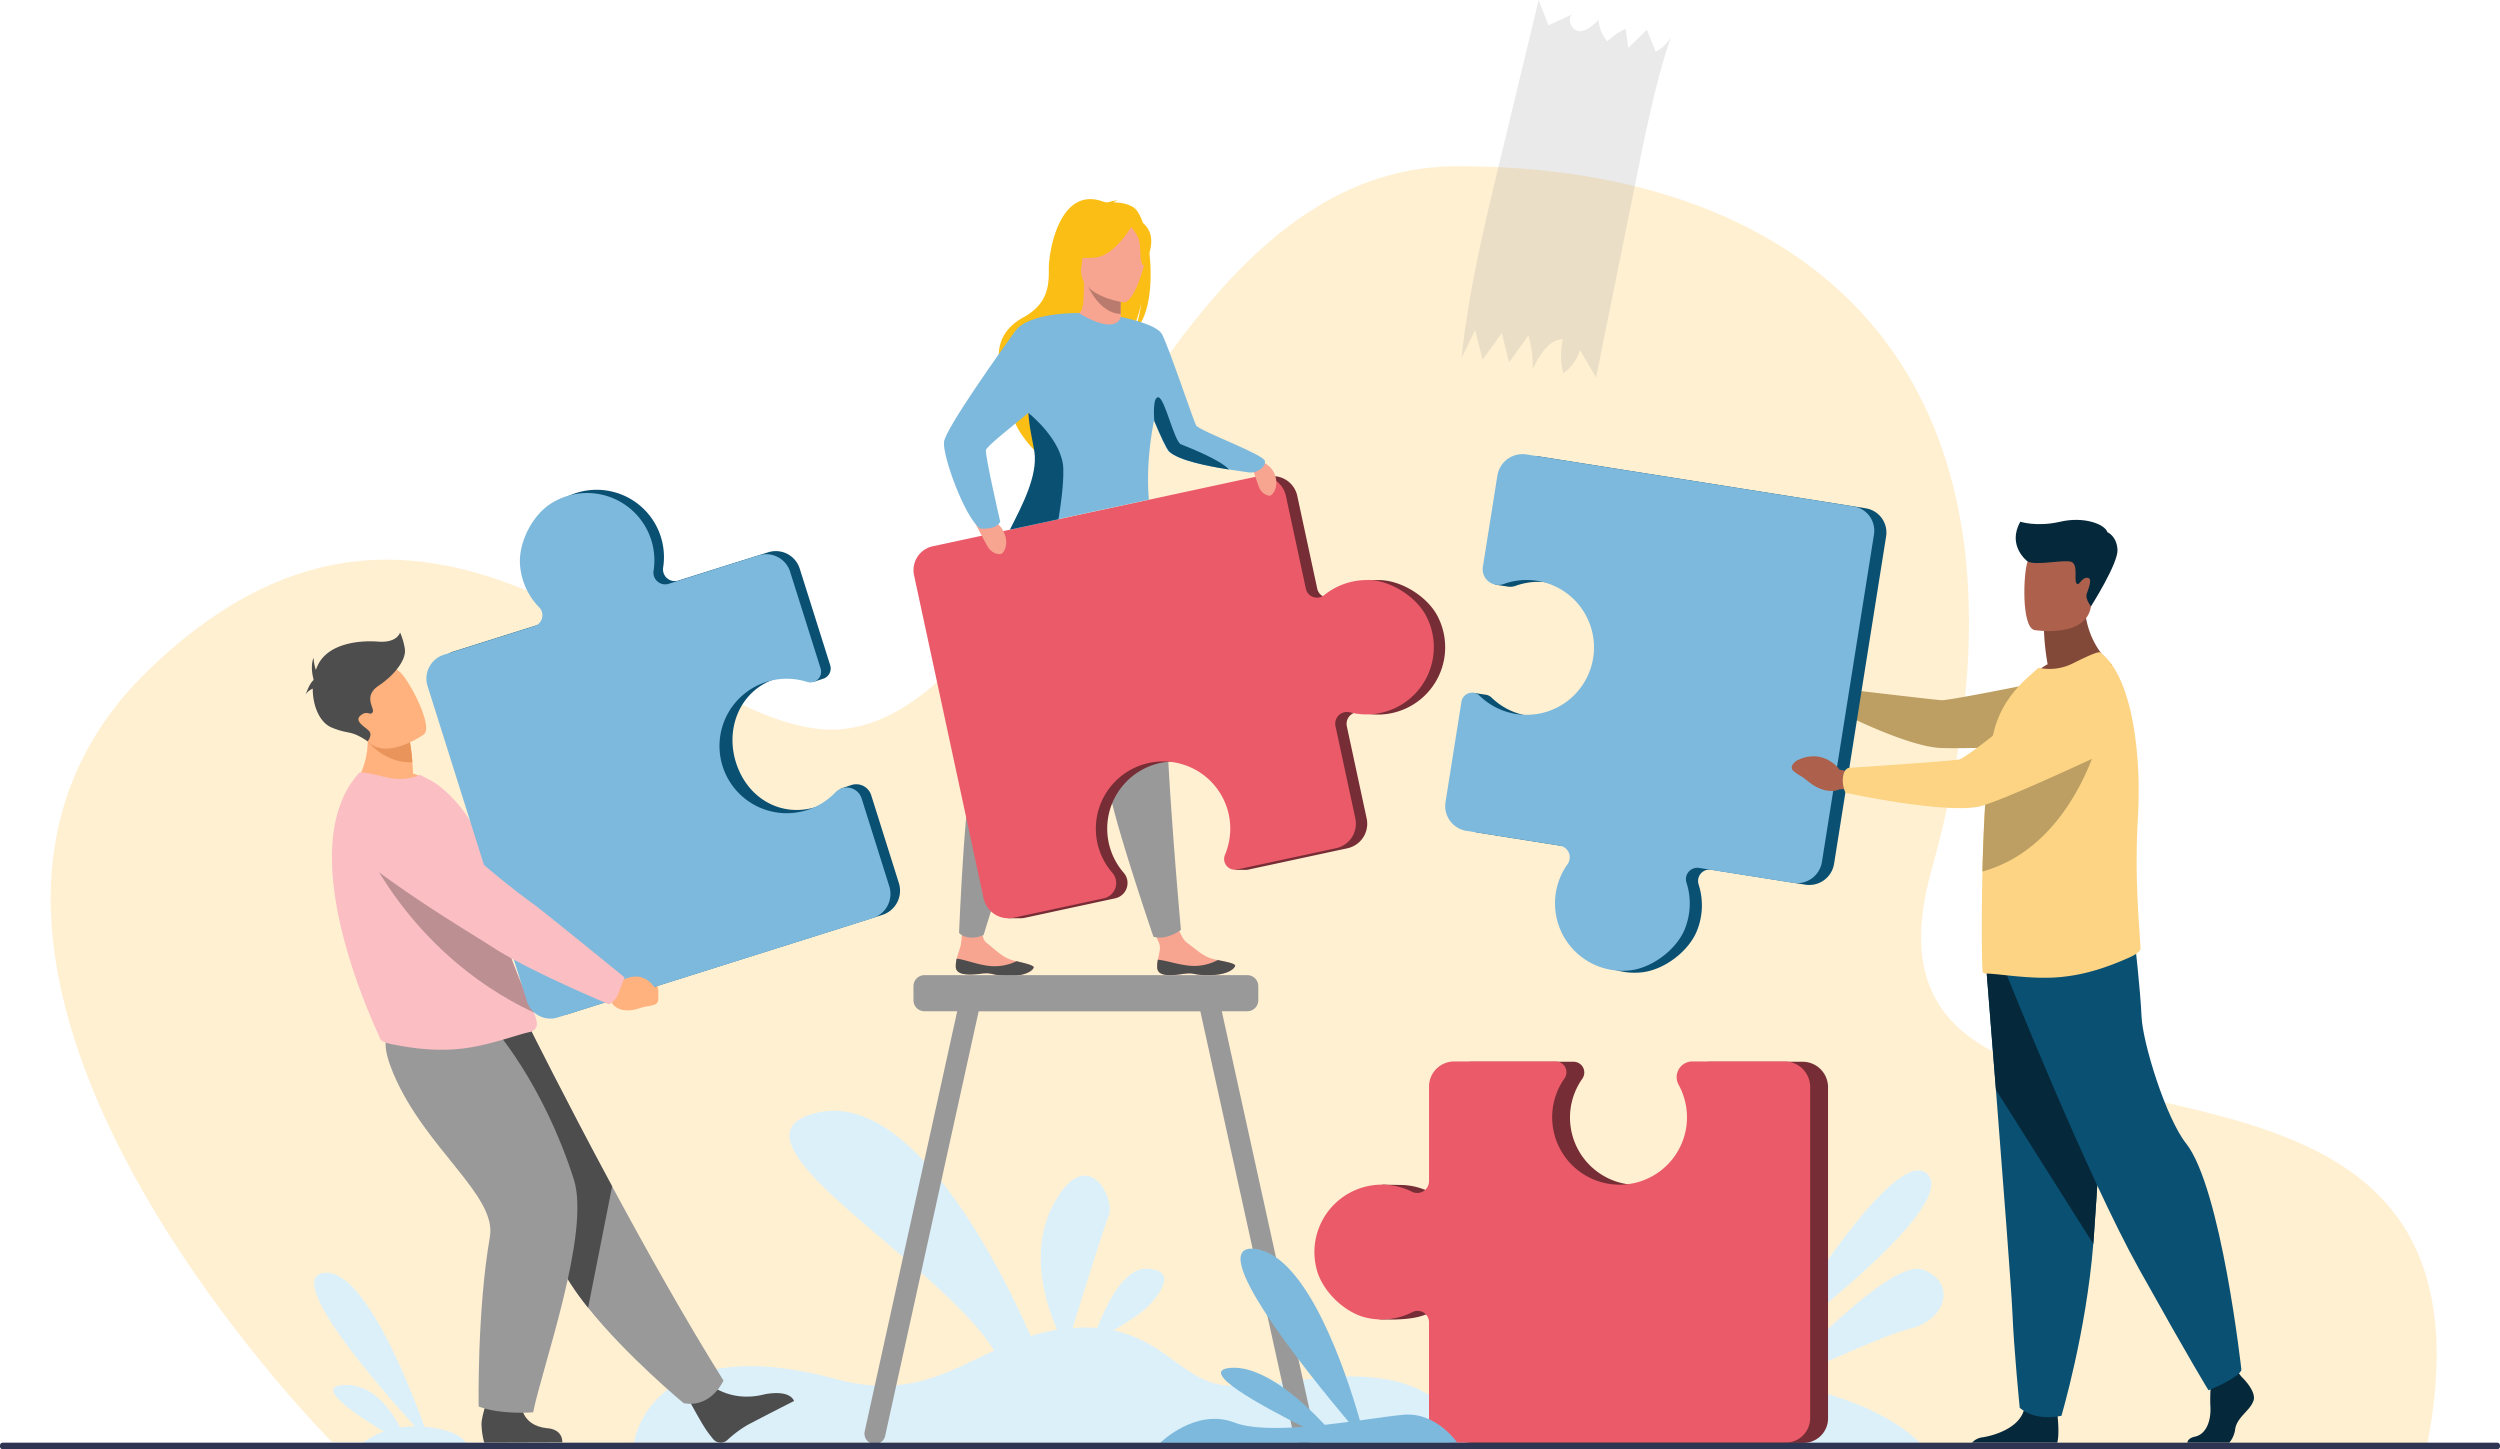 <svg xmlns="http://www.w3.org/2000/svg" viewBox="0 0 1537.3 891.18"><defs><style>.ab6158cd-8cfa-4231-9eb1-d3c5c0de174e{fill:#fff0d2;}.be4331e1-5e0b-4454-84b6-c61ad96080ae{fill:#dcf0fa;}.b3aa3879-4fe2-45b6-8e30-0c773817db21{fill:#f7a491;}.abd220d1-2392-4c07-b236-11d87473c59a{fill:#4d4d4d;}.b2f534d6-35fb-4b76-8a5e-3f29ab171ca5,.bb458ff7-fb3e-4ca7-98ab-d3149e34ab4d{fill:#999;}.a8a40f5c-304b-4cfa-8a5f-e25c5d7246b8{fill:#fabe14;}.bb715aa1-2551-43b7-94da-8ad957b37564{fill:#b97b6d;}.e0df91b9-0a6f-432c-8d49-1180449a858c{fill:#762d35;}.b255103b-3f51-4e99-b458-2dc90065a403{fill:#eb5a69;}.eeb99d4f-3fea-43f8-b077-a47060dd893e{fill:#7db9dc;}.edf4f2c5-3511-48ad-89e2-48b724d6f512{fill:#0a5073;}.a2f448b5-4416-4210-927f-7165db65de69{fill:#05283a;}.bc37b368-6266-48d1-9bd9-2c1f2fed2a04{fill:#824939;}.b358e15c-4f83-42ce-a862-6353a63defd2{fill:#ad614c;}.b4298b7c-c345-4f71-bfc6-e4eb6434e91e{fill:#a16d3c;}.af24165a-39c0-4ff7-864b-6f6cfa8e30cd{fill:#bd9f63;}.a5d22ca8-b1fd-442c-98bb-47f6418cd7bb{fill:#fcd484;}.b926b043-0487-48fb-b37b-67710d31ec4a{fill:#ffb27d;}.a49652dd-367c-4861-8e8a-39932b136579{fill:#fabec3;}.ba4c480e-3634-4ec7-9f79-adae9d0a4cf0{fill:#bc8f92;}.f1b456be-345e-48a0-a391-426dec7b36e8{fill:#e8945b;}.af6bfc1a-fd11-4b76-bf93-b12a3a3fe34f{fill:#2e3552;}.b2f534d6-35fb-4b76-8a5e-3f29ab171ca5{opacity:0.2;}</style></defs><g id="b6eaaa56-45e1-4105-a016-c258b272136c" data-name="Ebene 2"><g id="f3c9111b-99f8-4736-8ec5-8c7d2fc2a911" data-name="Ebene 9"><path class="ab6158cd-8cfa-4231-9eb1-d3c5c0de174e" d="M204.12,886.71s-297-297.23-112.55-474.95,330.19,53,431,36c127.6-21.52,182.78-345.23,373.53-345.54,217-.35,376.33,128,291.48,433.5C1125,761.08,1555.16,576.53,1492,891.09L204.12,886.71Z"></path><path class="be4331e1-5e0b-4454-84b6-c61ad96080ae" d="M851.84,848.09c-40.37-6.51-70.85,7.64-100.16,3.57-23.37-3.24-35.55-26.88-67-33.58,7.47-4.41,16.17-9.92,20.34-13.92,8.08-7.79,19.69-23.36,0-24-14.17-.44-25.21,23.16-30.28,36.43a97,97,0,0,0-15.17,0c6.48-20.89,19.12-61.34,22.22-69.1,4.2-10.58-13.47-45.82-34.3-6.27-14.62,27.75-4.69,59.81,2.54,76.49a115.77,115.77,0,0,0-16.24,3.85c-17.22-39.27-72-151.24-131.34-137.33-64.72,15.17,73.93,90.45,108.9,146.25-28.57,13.25-53.66,29.33-97.06,17.59-115.3-31.22-124.45,39-124.45,39l515.29.17s-13-32.7-53.33-39.19Z"></path><path class="b3aa3879-4fe2-45b6-8e30-0c773817db21" d="M711.66,595.35c.53,4.95,7.55,4.77,15.48,3.59s5.88.89,17,.68,14.87-4,15.36-5.64c.43-1.43-5-2.44-10.77-3.65l-2.19-.46c-6.52-1.44-11-6.14-16.65-10.19-5.39-3.83-9-21.4-9-21.4l-15.85-.1s5,15.89,7.57,21.42c1.52,3.25-.1,7.42-.61,10.55a19.26,19.26,0,0,0-.36,5.2Z"></path><path class="abd220d1-2392-4c07-b236-11d87473c59a" d="M727.14,598.94c7.93-1.19,5.88.89,17,.68s14.87-4,15.36-5.64c.43-1.43-5-2.44-10.77-3.65l-.06.11a31.25,31.25,0,0,1-16.26,3.47c-7.5-.5-15.24-3.37-20.42-3.76a19.26,19.26,0,0,0-.36,5.2c.53,4.95,7.55,4.77,15.48,3.59Z"></path><path class="b3aa3879-4fe2-45b6-8e30-0c773817db21" d="M587.73,594.56c.35,5,7.36,5.06,15.33,4.17s5.85,1.12,17,1.32,15-3.46,15.56-5c.48-1.41-4.88-2.63-10.62-4l-2.17-.55c-6.47-1.68-10.75-6.55-16.27-10.8-5.23-4-.92-20.77-.92-20.77l-12-5.68s-1.66,17.24-2.55,26c-.37,3.57-2.15,7.16-2.77,10.27a19.48,19.48,0,0,0-.56,5.17Z"></path><path class="abd220d1-2392-4c07-b236-11d87473c59a" d="M603.06,598.73c8-.89,5.85,1.12,17,1.32s15-3.46,15.56-5c.48-1.41-4.88-2.63-10.62-4l-.07.1a31.19,31.19,0,0,1-16.38,2.86c-7.48-.78-15.11-3.94-20.26-4.52a19.48,19.48,0,0,0-.56,5.17c.35,5,7.36,5.06,15.33,4.17Z"></path><path class="bb458ff7-fb3e-4ca7-98ab-d3149e34ab4d" d="M614.75,346.2s-3.33,16.14-6.67,97.95a264.16,264.16,0,0,0-10.68,33.67c-4.49,18.52-7.65,95.81-7.65,95.81s1.79,2.58,7.22,2.9a15.77,15.77,0,0,0,7.9-1.67s31.2-101.23,46.39-140.53,24.09-95.42,24.09-95.42l-60.6,7.29Z"></path><path class="bb458ff7-fb3e-4ca7-98ab-d3149e34ab4d" d="M652.29,353.11s2.46,16.29,27.65,94.2a264.27,264.27,0,0,0,1.64,35.28c2.2,18.93,27.71,93.47,27.71,93.47a15.68,15.68,0,0,0,8.46-.17,26.62,26.62,0,0,0,8.43-4.08s-9.77-106.54-9.13-148.67-10.44-97.85-10.44-97.85l-54.32,27.82Z"></path><path class="a8a40f5c-304b-4cfa-8a5f-e25c5d7246b8" d="M696.91,127.47c-4-2.51-8.81-3-12.23-3a5.75,5.75,0,0,1,2.67-1.11c-2.1-.42-6.92,1.44-6.92,1.44-28.82-12.79-35.61,30.25-35.49,40.33s-.39,21.66-15.51,29.94c-29.75,16.3-6.95,48.48-6.95,48.48C617.13,259,637,277.77,637,277.77c-.35-8.16,37.12-60.15,57.31-72,5.11-6.77,7.42-19.06,7.6-20-1.32,9.77-3.27,15.2-4.92,18.22,17.32-14.41,10.42-69.82,0-76.48Z"></path><path class="b3aa3879-4fe2-45b6-8e30-0c773817db21" d="M690.63,200.19c.1.05-9.45,5-16.64,3-6.75-1.84-11.17-10.6-11.08-10.62,2.86-.57,3.69-4.5,3.63-21.4l1.29.25,21,4.16.79.15s-.5,6.85-.52,13.3c0,1.36,0,2.7.07,4,.14,3.75.56,6.73,1.49,7.16Z"></path><path class="bb715aa1-2551-43b7-94da-8ad957b37564" d="M689.07,189.07c0,1.36,0,2.7.07,4-12.2-.49-19.23-14.44-21.89-20.56l21.55,3.15.79.15s-.5,6.85-.52,13.3Z"></path><path class="a8a40f5c-304b-4cfa-8a5f-e25c5d7246b8" d="M665.59,169.09s-6.38-10.08-7.91-18.69c-1.1-6.16,2-29,25-25.68a31,31,0,0,1,12.91,4.88c5,3.36,12.16,10.62,4.13,30.52l-2.09,6.72-32,2.25Z"></path><path class="b3aa3879-4fe2-45b6-8e30-0c773817db21" d="M690.87,185.9s-28.56-3.77-25.93-21.52.7-30.19,19-28.53,20.88,9,21.44,15.09-7.07,35.49-14.56,35Z"></path><path class="a8a40f5c-304b-4cfa-8a5f-e25c5d7246b8" d="M697,137.35s-10.91,19.66-23.33,21-17.15-2.69-17.15-2.69a34.27,34.27,0,0,0,14.08-18.37s22-10.68,26.4.11Z"></path><path class="a8a40f5c-304b-4cfa-8a5f-e25c5d7246b8" d="M694.84,138.75s5.13,5.52,5.88,10.25,0,14.13,2.76,14.22c0,0,8-13.28,2.57-22.27-5.73-9.53-11.21-2.2-11.21-2.2Z"></path><path class="e0df91b9-0a6f-432c-8d49-1180449a858c" d="M884.49,379.89c-6-12.69-22.65-23.19-36.68-23.2a41.72,41.72,0,0,0-26.58,9.3A7,7,0,0,1,810,362l-12.28-57.07a15.41,15.41,0,0,0-18.31-11.82L580.64,335.89a15.06,15.06,0,0,0-11.55,17.89l42.73,198.54a15.65,15.65,0,0,0,10.55,11.61l-2.61.74h7.72l.06,0a14.87,14.87,0,0,0,2.86-.34l4.32-.93h0l51-11A9.63,9.63,0,0,0,691,536.68a41.33,41.33,0,1,1,69.24-11,6.56,6.56,0,0,0,1.93,7.75l-3,1.45h6.89a6.69,6.69,0,0,0,1.59-.15l60.91-13.11a15.42,15.42,0,0,0,11.83-18.32L828.2,446.63a7.23,7.23,0,0,1,8.86-8.52,41,41,0,0,0,18.94.36,41.39,41.39,0,0,0,28.49-58.58Z"></path><path class="b255103b-3f51-4e99-b458-2dc90065a403" d="M840.79,356.69a41.72,41.72,0,0,0-26.58,9.3A7,7,0,0,1,803,362l-12.28-57.07a15.41,15.41,0,0,0-18.31-11.82L573.63,335.89a15,15,0,0,0-11.55,17.89l42.73,198.54a15.62,15.62,0,0,0,18.57,12l55.34-11.91A9.63,9.63,0,0,0,684,536.68a41.33,41.33,0,1,1,69.24-11,6.6,6.6,0,0,0,7.45,9l60.9-13.11a15.42,15.42,0,0,0,11.83-18.32l-12.2-56.71a7.22,7.22,0,0,1,8.85-8.52,41.37,41.37,0,0,0,47.43-58.22c-6-12.69-22.64-23.19-36.68-23.2Z"></path><path class="b3aa3879-4fe2-45b6-8e30-0c773817db21" d="M768.07,281.22s12.4,2,15.65,10.09-1.29,13.52-3,13.5-5.1-1.31-6.66-5.49-6-18.1-6-18.1Z"></path><path class="b3aa3879-4fe2-45b6-8e30-0c773817db21" d="M597.4,317.19s13.92,0,18.93,8.21,1,15-.88,15.3-5.8-.51-8.27-4.8-9.78-18.71-9.78-18.71Z"></path><path class="eeb99d4f-3fea-43f8-b077-a47060dd893e" d="M768.42,290.57c-1.23-.26-6.63-.89-13.49-2-12.64-2-30.25-5.48-36.16-10.93-1.6-1.48-5.33-9.62-9.21-19-3.91,20.67-4.13,36.52-3.1,48.59l-85.39,18.38c7.32-14.8,18.65-33.16,16.53-48-.79-5.51-3.81-13.06-4.94-21.55-.09-.73-.17-1.46-.24-2.2-12,9.86-25.81,20.73-26.14,22.91-.55,3.65,8.78,44,8.78,44-2.32,5.33-12.38,4.21-12.38,4.21-9.42-6.73-23.28-44.87-22.17-53.32s35.47-56.59,43.79-68.1,38.21-11.09,38.93-11.08h0c23.85,14.32,26,2.42,26,2.42s21.52,4.09,25.21,10.45,19.93,54.56,21.07,56.26c2.4,3.55,41.61,17.76,42.31,21.87s-5.91,7.76-9.42,7Z"></path><path class="edf4f2c5-3511-48ad-89e2-48b724d6f512" d="M650.84,319.3l-29.77,6.38c7.41-14.76,17.16-33.14,15-47.91-.79-5.51-2.58-12-3.44-20.56-.08-.82-.23-3.29-.23-3.29s21.09,16.59,21.46,34.55c.2,9.32-1.43,21.51-3,30.83Z"></path><path class="edf4f2c5-3511-48ad-89e2-48b724d6f512" d="M755.72,288.71c-12.79-2-30.62-5.48-36.6-10.93-1.62-1.49-5.4-9.64-9.32-19,0,0-1.38-15,2.55-14.46s9.71,27.21,13.83,28.9c3.69,1.5,24.1,9.34,29.54,15.48Z"></path><path class="a2f448b5-4416-4210-927f-7165db65de69" d="M1385.72,861.19c-1.8,6.08-10.12,10.13-11.25,17.55a16.13,16.13,0,0,1-3.61,8.37H1345c.26-1.42,1.39-3,4.76-3.69,7.2-1.58,9.91-10.3,9.47-18.4-.19-3.39-.1-7.27.06-10.62.23-4.64.61-8.28.61-8.28l15.3-3.6,1.6,2.07,1.54,2s9.23,8.54,7.43,14.61Z"></path><path class="a2f448b5-4416-4210-927f-7165db65de69" d="M1265.06,887.11h-52.42a10.55,10.55,0,0,1,6.61-3.29c8.07-1.3,22-6,25.15-16.3q.15-.49.27-1c2.47-11,20.47,3.38,20.47,3.38s.06.44.14,1.19c.32,3.11,1,11.52-.22,16Z"></path><path class="edf4f2c5-3511-48ad-89e2-48b724d6f512" d="M1221.39,595.07s2.73,34.1,5.95,75.09c4.36,55.69,9.61,124.09,10.13,137,.9,22.5,4.5,58.49,4.5,58.49s8.55,8.55,25.65,4.95c0,0,15.24-51.38,19.59-105.74l.21-2.68c4-55.35,10.34-171.87,10.34-171.87l-76.37,4.72Z"></path><path class="a2f448b5-4416-4210-927f-7165db65de69" d="M1221.39,595.07s2.73,34.1,5.95,75.09l59.87,94.74.21-2.68c4-55.35,10.34-171.87,10.34-171.87l-76.37,4.72Z"></path><path class="edf4f2c5-3511-48ad-89e2-48b724d6f512" d="M1233.87,599.12s49.26,123.5,81.66,181.54,42.52,74.24,42.52,74.24,18.56-7.43,20.24-12.49c0,0-12.38-112-34.07-139.36-12.27-15.43-26.67-61.75-27.34-77.95s-4.38-48.25-4.38-48.25l-78.63,22.27Z"></path><path class="bc37b368-6266-48d1-9bd9-2c1f2fed2a04" d="M1259.14,408.48a145,145,0,0,1-2.26-20.59l25-20.15c-.93,27.7,16.82,41,16.82,41s-33.31,16.4-52.57,10.32a46.07,46.07,0,0,1,13-10.6Z"></path><path class="b358e15c-4f83-42ce-a862-6353a63defd2" d="M1251,387.43s31.81,5.28,34.79-14.57,9.1-32.55-11.08-36.76-25.26,2.77-27.87,9.16-4,40.28,4.16,42.17Z"></path><path class="b4298b7c-c345-4f71-bfc6-e4eb6434e91e" d="M1139.31,428.36l-6.77-4.2s-8.44-12.46-22.86-4.72c0,0-5.71,3.65-1.88,6.7s2.81,1.32,8.11,5.74,12.18,6,16.62,3.56l5.68-.54,1.1-6.54Z"></path><path class="af24165a-39c0-4ff7-864b-6f6cfa8e30cd" d="M1131.27,429.66c1.75-5.45,2.58-5.93,2.58-5.93s54.74,6.46,59.91,6.84,76.84-14.38,76.84-14.38l33.84,41.1s-99.79,3.76-112.84,2.54c-21.59-2-60.72-22.12-60.72-22.12a15.9,15.9,0,0,1,.39-8Z"></path><path class="a5d22ca8-b1fd-442c-98bb-47f6418cd7bb" d="M1316.25,583.16c.1,2.12-4.27,4.45-6.17,5.3-14.29,6.41-27.6,10.86-42.64,12.31-17.84,1.83-38.92-2.18-46.15-2.09a3.06,3.06,0,0,1-2-.77c-.49-.38-.87-22.17-.49-49.65,0-1.06,0-2.22.1-3.28v-.38c0-2.86.07-5.77.14-8.7.18-8,.47-16.28.83-24.47.52-12.07,1.23-23.94,2.23-34.46,1-11,2.35-20.49,4-27.23,3.86-15.53,12.73-25.75,20.82-33.27l6.65-5.87a31.58,31.58,0,0,0,20.73-2.51c7.62-3.76,15.91-7.81,17.26-6.85,10.28,7.69,17.2,25.13,20.74,47.29a244.77,244.77,0,0,1,2.79,39.11q0,8-.49,16.18c-1.72,29.27,0,54.65,1.05,69.4.29,4.24.53,7.62.59,9.94Z"></path><path class="edf4f2c5-3511-48ad-89e2-48b724d6f512" d="M1147.2,312.54,946.11,280.6a15.68,15.68,0,0,0-18,13l-8.9,56.05c-.41,2.59.25,9.89.25,9.89l7.25,1.08a10.47,10.47,0,0,0,1.25.19h0a9.61,9.61,0,0,0,4-.56A41.44,41.44,0,1,1,917.23,429a6.49,6.49,0,0,0-3.92-1.85h0L905.72,426l-9.44,68.37a15.46,15.46,0,0,0,12.85,17.69l57.44,9.13a7.23,7.23,0,0,1,4.75,11.36A41.5,41.5,0,0,0,1008.59,598c14-1,29.88-12.77,35-25.89a41.74,41.74,0,0,0,.93-28.22,7,7,0,0,1,7.79-9.07l57.81,9.18a15.46,15.46,0,0,0,17.69-12.84l32-201.32a15.1,15.1,0,0,0-12.55-17.28Z"></path><path class="af24165a-39c0-4ff7-864b-6f6cfa8e30cd" d="M1292.31,447.93s-15.42,71.94-73.29,88c.18-8,.47-16.28.83-24.47.52-12.07,1.23-23.94,2.23-34.46a19.91,19.91,0,0,1,2.89-1.24c19.64-6.47,67.34-27.8,67.34-27.8Z"></path><path class="eeb99d4f-3fea-43f8-b077-a47060dd893e" d="M1036.12,571a41.77,41.77,0,0,0,.94-28.21,7,7,0,0,1,7.79-9.07l57.8,9.18A15.46,15.46,0,0,0,1120.34,530l32-201.32a15.1,15.1,0,0,0-12.54-17.28l-201.1-31.94a15.67,15.67,0,0,0-17.94,13l-8.91,56.06a9.65,9.65,0,0,0,12.8,10.6,41.45,41.45,0,1,1-14.82,68.7,6.62,6.62,0,0,0-11.16,3.69l-9.79,61.7a15.46,15.46,0,0,0,12.84,17.69l57.45,9.12a7.25,7.25,0,0,1,4.75,11.37,41.49,41.49,0,0,0,37.27,65.43c14-1,29.88-12.78,35-25.9Z"></path><path class="b358e15c-4f83-42ce-a862-6353a63defd2" d="M1139.54,474.73l-8.27-1.36s-9.42-13.64-25.85-6c0,0-6.52,3.64-2.21,7.06s3.16,1.53,9.13,6.46,13.74,6.9,18.78,4.49l6.45-.34,2-10.32Z"></path><path class="a5d22ca8-b1fd-442c-98bb-47f6418cd7bb" d="M1133.22,478.94c.27-6.09,3.51-6.74,3.51-6.74s62.63-4.14,68-5.19,55.29-42.38,55.29-42.38,19.29-17.34,32.8-11.48c11.75,5.08,15.43,15.11,16,24.33a26.81,26.81,0,0,1-15.48,25.93c-22.4,10.47-67.21,31-77.41,32.78-22.71,3.95-81.09-8.7-81.09-8.7a19.14,19.14,0,0,1-1.68-8.55Z"></path><path class="a2f448b5-4416-4210-927f-7165db65de69" d="M1246.83,345.26s-12.91-9.57-4.49-24.45c0,0,10.14,3.37,24.57,0s27.33,1.41,29,6.46c0,0,5.62,2.24,6.18,10.66s-16.32,34.93-16.32,34.93-3.6-4.49-2.63-7.58,4.08-10,.28-10-5,5.62-6.59,3.37,1.27-11.64-3.22-13.19-21.74,2.59-26.79-.24Z"></path><path class="bb458ff7-fb3e-4ca7-98ab-d3149e34ab4d" d="M808.15,880,751.31,621.84H767a6.76,6.76,0,0,0,6.75-6.74v-8.72a6.76,6.76,0,0,0-6.75-6.74H568.45a6.76,6.76,0,0,0-6.74,6.74v8.72a6.76,6.76,0,0,0,6.74,6.74H588.6L531.76,880a6.44,6.44,0,1,0,12.57,2.79l57.47-260.9H738.11l57.46,260.9a6.47,6.47,0,0,0,7.68,4.91h0a6.47,6.47,0,0,0,4.9-7.7Z"></path><path class="be4331e1-5e0b-4454-84b6-c61ad96080ae" d="M1185.13,721.88c-21-20.19-96.79,107.26-96.79,107.26s117.83-87,96.79-107.26Z"></path><path class="be4331e1-5e0b-4454-84b6-c61ad96080ae" d="M1182.61,780.8c-18.63-7.45-78.16,55.31-91.57,69.8a297.52,297.52,0,0,0-33.84-2.47c-94.26-1.68-137,41-137,41l263,.9s-23.29-29.58-89.37-39.06c16.15-7.63,63.9-29.84,81.27-34.11,21-5.18,28.61-27.66,7.58-36.07Z"></path><path class="e0df91b9-0a6f-432c-8d49-1180449a858c" d="M1108.44,652.89h-56.76a9.65,9.65,0,0,0-8.47,14.3c3.43,6.2-8.63,60-34.05,61.39A41.44,41.44,0,0,1,973,663.32a6.61,6.61,0,0,0-5.39-10.43H905.17a15.45,15.45,0,0,0-15.45,15.45s-5.67,67-10.48,64.65a41.18,41.18,0,0,0-16.34-4.29h0c-.7,0-1.4-.06-2.11-.06s-11-.18-11-.18l-1.56,82.86,8.93.1c8.49-.26,15.86-1,22.42-4.39a7,7,0,0,1,10.18,6.27v58.53a15.45,15.45,0,0,0,15.45,15.45H1109a15.1,15.1,0,0,0,15.1-15.1V668.56a15.66,15.66,0,0,0-15.67-15.67Z"></path><path class="b255103b-3f51-4e99-b458-2dc90065a403" d="M840.53,810.36a41.74,41.74,0,0,0,28-3.51,7,7,0,0,1,10.19,6.27v58.53a15.46,15.46,0,0,0,15.45,15.46H1098a15.1,15.1,0,0,0,15.1-15.1V668.39a15.68,15.68,0,0,0-15.67-15.68h-56.76a9.65,9.65,0,0,0-8.47,14.3,41.45,41.45,0,1,1-70.17-3.86,6.62,6.62,0,0,0-5.4-10.44H894.18a15.46,15.46,0,0,0-15.45,15.46v58.17a7.24,7.24,0,0,1-10.48,6.47,41.49,41.49,0,0,0-58.78,47.07c3.2,13.7,17.3,27.51,31.06,30.48Z"></path><path class="be4331e1-5e0b-4454-84b6-c61ad96080ae" d="M250.32,888.25l36.64.27s-1.28-8.87-25.94-11.16h0c-9.56-26.55-37.65-98-62-94.62-24.08,3.33,33,68.88,56.15,94.37a58.09,58.09,0,0,0-9.16.72c-5.59-11.13-16.67-26.86-34.46-26.14-18.93.76,6.86,18,24.61,28.66A43.93,43.93,0,0,0,222.27,888l27.63.21.51.27-.09-.27Z"></path><path class="b926b043-0487-48fb-b37b-67710d31ec4a" d="M381.22,592.2l5.42,4.4s14.83-5.32,18.17,12.3c0,0,.89,7.52-3.86,7.53s-2.8-.82-9.53-.62-12.32-3.36-13.31-8.83l-3.22-4.63,6.33-10.15Z"></path><path class="a2f448b5-4416-4210-927f-7165db65de69" d="M380.6,601.65c4.33-4.52,4-7.86,4-7.86s-50.08-41-55.16-44.34c-3.46-2.27-40.34-35-57.58-54.9-8.55-9.89-19.14-6.05-31.26-2.58l-10,2.87c-12,3.45-15.19,20.31-5.3,28.5,27.85,23.06,74.17,49,82.84,54.46,21.52,13.54,63.64,29.62,63.64,29.62a26.54,26.54,0,0,0,8.82-5.77Z"></path><path class="abd220d1-2392-4c07-b236-11d87473c59a" d="M439.21,853.12s12.16,9.11,30.78,4.3c0,0,15-3.42,18.3,4.07,0,0-23,11.69-28.85,14.89a70.36,70.36,0,0,0-12.21,9.16,6.05,6.05,0,0,1-8.75-.67c-1-1.24-2.17-2.73-3.44-4.45-3.55-4.81-11.82-20.35-11.82-20.35l16-7Z"></path><path class="bb458ff7-fb3e-4ca7-98ab-d3149e34ab4d" d="M444.89,848.92s-7.4,17.06-24.49,13.93c0,0-34.85-28.79-58.76-58.69-7.77-9.72-14.38-19.55-18.27-28.55-15.85-36.71-58.65-91.46-85.86-119.21l68.08-24.62s21.8,43.86,50.82,97.74c20.9,38.82,45.55,82.84,68.48,119.4Z"></path><path class="abd220d1-2392-4c07-b236-11d87473c59a" d="M376.41,729.52l-14.77,74.64c-7.77-9.72-14.38-19.55-18.27-28.55-15.85-36.71-58.65-91.46-85.86-119.21l68.08-24.62s21.8,43.86,50.82,97.74Z"></path><path class="abd220d1-2392-4c07-b236-11d87473c59a" d="M320.58,862.81s-.74,13.61,15.77,15.43c0,0,9.43,0,9.46,8.71l-48,.16s-1.39-3.5-1.73-11c-.26-5.75,5.57-20.78,5.57-20.78l18.91,7.47Z"></path><path class="bb458ff7-fb3e-4ca7-98ab-d3149e34ab4d" d="M303.26,631.78s30.33,33.32,49.58,93.36c10.47,32.66-19.2,114.79-25,143.32,0,0-19.91,1.69-33.52-3.57,0,0-1-58.94,6.93-104.36,4.45-25.42-39.93-54.37-59.33-100.31-13.19-31.24,2.86-30.71,22.58-31.46l38.74,3Z"></path><path class="b926b043-0487-48fb-b37b-67710d31ec4a" d="M268.25,483.1c-16.87,9.53-51.41.74-51.41.74s14-16,7.65-41.86l13.25,6.73L252,455.93a118.49,118.49,0,0,1,1.56,12.76c.16,2.11.31,4.47.41,7a44.38,44.38,0,0,1,14.31,7.37Z"></path><path class="a49652dd-367c-4861-8e8a-39932b136579" d="M330.12,630.06c0,3-3.41,4.38-4.14,4.52-6.81,1.25-25.81,8.64-42.93,10.34-14.41,1.51-27.79.07-42.49-2.88-1.95-.39-6.52-1.62-6.85-3.49-.4-2-56.7-114.78-12.93-163.21,1-1.13,9.66.91,17.56,2.79a32.43,32.43,0,0,0,20-1.63l7.41,3.9c9.1,5.07,26.32,23.08,28.33,37.22,1,7.19,5.14,12.51,6.33,18.83.44,2.34.89,4.63,1.35,6.85.89,4.37,1.82,8.52,2.77,12.48,2.57,10.69,5.29,19.89,8,27.84,2.84,8.44,5.62,15.46,8.11,21.34,3.23,7.62,6,13.31,7.66,17.67a21.86,21.86,0,0,1,1.89,7.43Z"></path><path class="ba4c480e-3634-4ec7-9f79-adae9d0a4cf0" d="M328.23,622.63c-79.48-37.45-107-109.35-107-109.35s64.57,23.82,80.5,30c.89,4.37,1.82,8.52,2.77,12.48,2.57,10.69,5.29,19.89,8,27.84,2.84,8.44,5.62,15.46,8.11,21.34,3.23,7.62,6,13.31,7.66,17.67Z"></path><path class="edf4f2c5-3511-48ad-89e2-48b724d6f512" d="M552.73,543l-17-54a9.64,9.64,0,0,0-11.81-6.39h0c-.26.07-.51.16-.75.25l-6,2s-9.35,9.63-16.06,11.57c-20.62,6-40.19-5-47.71-25.13-8.37-22.36,1.34-46.91,23.82-54,7.69-2.42,22.82,2.09,22.82,2.09l6.08-2a6.61,6.61,0,0,0,4.39-8.31l-18.74-59.41a15.42,15.42,0,0,0-19.35-10.07L417.09,357a7.23,7.23,0,0,1-9.31-8,41.38,41.38,0,0,0-62.4-41.78c-12.07,7.15-21,24.71-19.67,38.68a41.71,41.71,0,0,0,11.74,25.6,7,7,0,0,1-2.91,11.56l-55.67,17.56A15.41,15.41,0,0,0,268.8,420L330,613.85a15.06,15.06,0,0,0,18.89,9.83L542.52,562.6A15.63,15.63,0,0,0,552.73,543Z"></path><path class="eeb99d4f-3fea-43f8-b077-a47060dd893e" d="M319.82,347.88a41.68,41.68,0,0,0,11.74,25.59A7,7,0,0,1,328.65,385L273,402.59a15.42,15.42,0,0,0-10.07,19.34l61.15,193.89A15.06,15.06,0,0,0,343,625.65l193.68-61.08A15.64,15.64,0,0,0,546.84,545l-17-54a9.62,9.62,0,0,0-16.14-3.76,41.34,41.34,0,1,1-17.38-67.91A6.6,6.6,0,0,0,504.6,411l-18.74-59.42a15.42,15.42,0,0,0-19.34-10.07L411.19,359a7.22,7.22,0,0,1-9.3-8,41.38,41.38,0,0,0-62.4-41.79c-12.07,7.15-21,24.71-19.67,38.69Z"></path><path class="b926b043-0487-48fb-b37b-67710d31ec4a" d="M374.73,600.93l6.87,2.52s13.75-9.73,22.31,6.09c0,0,3.1,6.9-1.8,8.4s-3.12.09-10,2.39-13.68.64-16.29-4.28l-4.66-3.43,3.58-11.69Z"></path><path class="a49652dd-367c-4861-8e8a-39932b136579" d="M380.38,610.64l3.7-9.63s-51.89-42.3-57.18-45.92c-3.61-2.48-39.48-29.29-57-50.19a36.61,36.61,0,0,0-35.58-12.33l-10.89,2.29A16.2,16.2,0,0,0,216.23,523c28.74,24.64,77.21,53.22,86.25,59.16,22.44,14.75,72.06,35.43,72.06,35.43a12.77,12.77,0,0,0,5.84-7Z"></path><path class="f1b456be-345e-48a0-a391-426dec7b36e8" d="M253.53,468.69c-16.6.93-27.39-12.77-27.39-12.77a130.44,130.44,0,0,0,11.6-7.21L252,455.93a118.49,118.49,0,0,1,1.56,12.76Z"></path><path class="b926b043-0487-48fb-b37b-67710d31ec4a" d="M260.6,451.65s-25.14,18-36.14,2.22-21.64-24.17-6.06-36.35,22.94-8.34,27.89-3.95,20.56,33,14.31,38.08Z"></path><path class="abd220d1-2392-4c07-b236-11d87473c59a" d="M249,399.27A40.37,40.37,0,0,0,246,388.91s-1.58,6.53-13.52,5.63-30.88,1.17-37.19,14.78a28,28,0,0,0-1.07,2.67,31,31,0,0,1-1.42-7.53c-2.27,5.85,0,13.18,0,13.18h0l-.09.65c-2.64,2.22-4.85,9.15-4.85,9.15.79-1.93,2.73-3.19,4.46-4-.05,10.59,4.24,20.95,11.78,24,11,4.51,10.94,1.07,22,8.42,0,0,3-3.69,1-6.17s-9.69-6.08-5.41-9.69,5.86.45,7.44-2-6.31-9.69,3.83-16.45,16.9-16.22,16-22.31Z"></path><path class="eeb99d4f-3fea-43f8-b077-a47060dd893e" d="M896.15,887.2s-12.72-18.79-32.61-17.28c-6,.46-15.88,1.94-27.29,3.51-8.61-30-32.33-101.45-64.34-105.47-32.68-4.1,31.28,75.31,57.43,106.4-4.77.63-9.72,1.24-14.72,1.79-13.85-14.79-38-36.7-58.13-35s17.62,22.57,44.92,36.23c-16.75,1.25-32.63,1.12-42.34-2.63-23.76-9.19-45.61,12.46-45.61,12.46Z"></path><path class="af6bfc1a-fd11-4b76-bf93-b12a3a3fe34f" d="M1535.56,891.18H1.74A1.74,1.74,0,0,1,0,889.44v-.59a1.74,1.74,0,0,1,1.74-1.74H1535.56a1.75,1.75,0,0,1,1.74,1.74v.59a1.75,1.75,0,0,1-1.74,1.74Z"></path><path class="b2f534d6-35fb-4b76-8a5e-3f29ab171ca5" d="M971.62,215.3a27.48,27.48,0,0,1-10.32,14.19,43,43,0,0,1-.24-20.71c-8.31-.44-14.45,9.56-18.61,18.19a65.63,65.63,0,0,0-2.6-20.68l-11.94,16.58-4.41-18.06-11.81,16.37q-2.3-9.06-4.58-18.12L898.73,220c4.34-41.19,14.12-81.83,23.88-122.28Q934.39,48.86,946.17,0q3,7.79,6,15.57l14.41-6.63c-3.26,3.67.29,10.14,4.68,10.23s8.34-3.56,11.79-7a21.14,21.14,0,0,0,5.43,13.26,34.17,34.17,0,0,1,11.15-7.64q.81,5.82,1.63,11.62l11.46-11.15,5.38,13.53a21.33,21.33,0,0,0,9.36-9.17c-9.31,28-15.18,57-21,85.87l-25,123.64Q976.52,223.72,971.62,215.3Z"></path></g></g></svg>